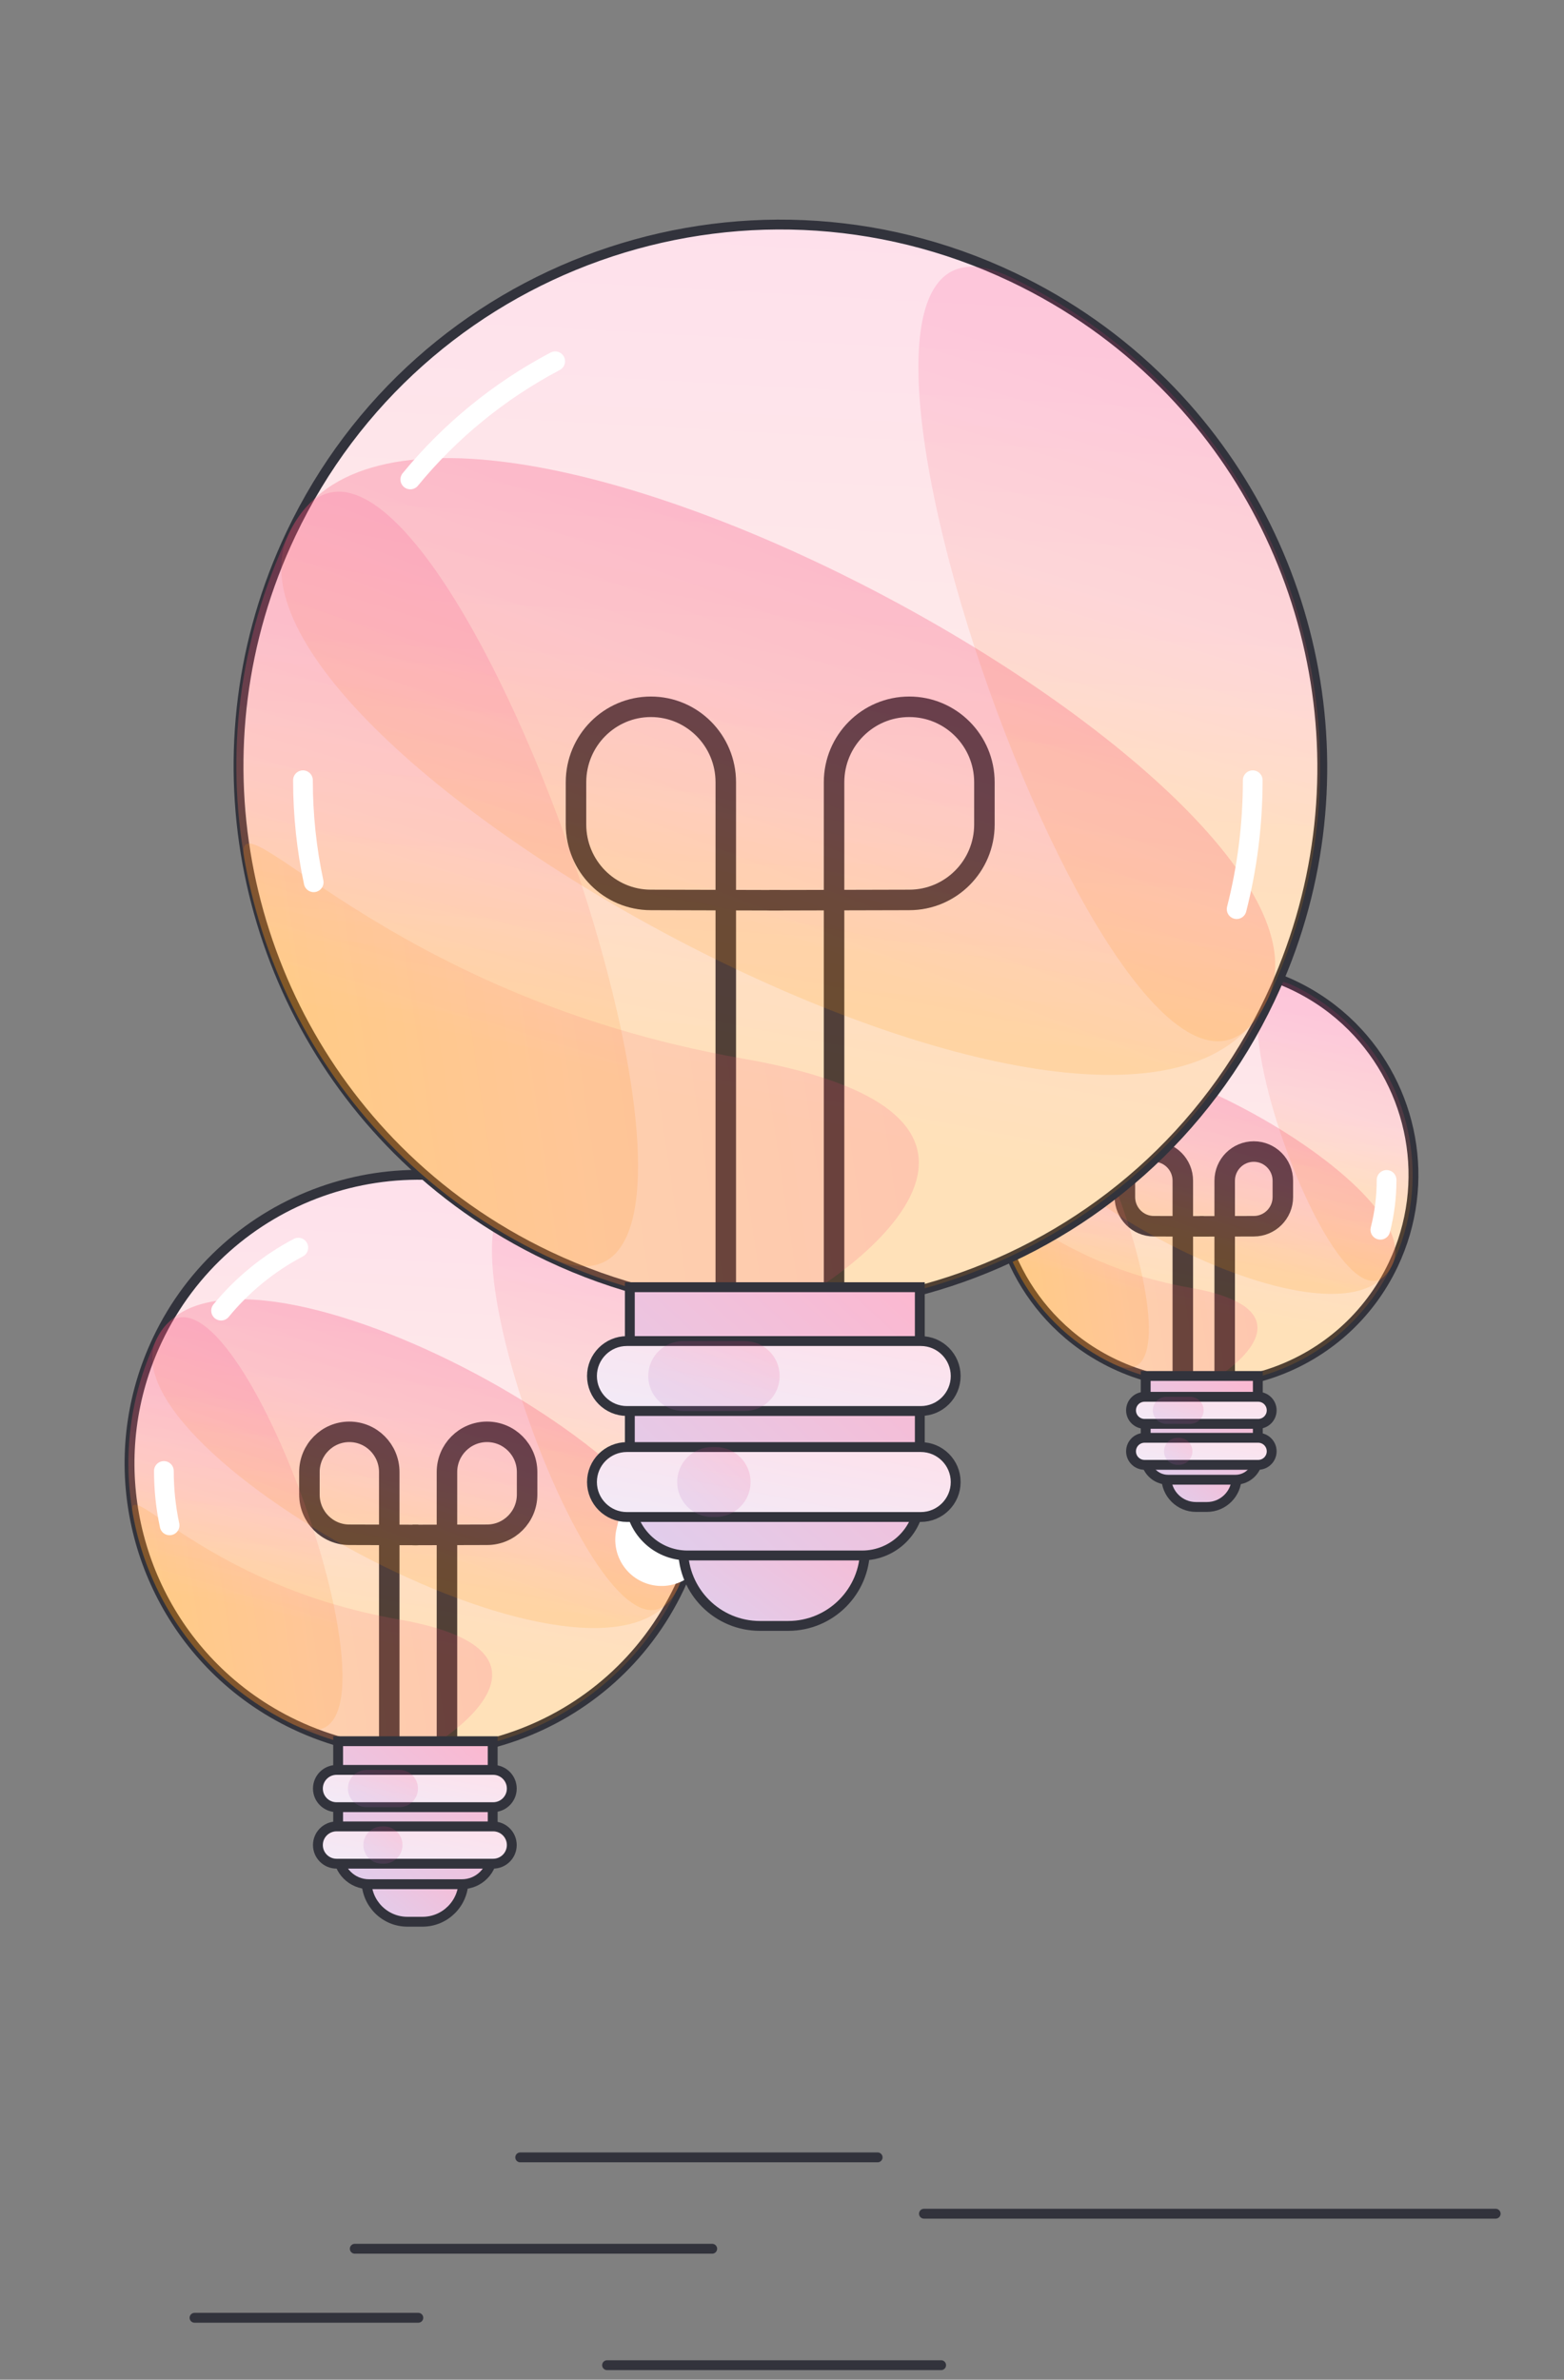 <?xml version="1.0" encoding="UTF-8"?> <svg xmlns="http://www.w3.org/2000/svg" width="119" height="181" viewBox="0 0 119 181" fill="none"><rect x="0" y="0" width="119" height="181" fill="#808080" stroke="none"/><path d="M46.191 179.896H71.607" stroke="#32333C" stroke-width="0.75" stroke-linecap="round"></path><path d="M26.994 171.04H54.189" stroke="#32333C" stroke-width="0.75" stroke-linecap="round"></path><path d="M14.801 176.29H31.829" stroke="#32333C" stroke-width="0.75" stroke-linecap="round"></path><path d="M70.301 168.375H113.801" stroke="#32333C" stroke-width="0.75" stroke-linecap="round"></path><path d="M39.582 164.09H66.777" stroke="#32333C" stroke-width="0.75" stroke-linecap="round"></path><path fill-rule="evenodd" clip-rule="evenodd" d="M22.42 131.175C33.385 136.382 46.487 131.718 51.685 120.759C55.77 112.148 53.76 102.211 47.391 95.823L47.343 95.774C45.617 94.053 43.571 92.591 41.244 91.486C30.281 86.279 17.178 90.942 11.979 101.901C7.89 110.524 9.911 120.476 16.3 126.864C18.03 128.594 20.083 130.064 22.42 131.175Z" fill="white"></path><path fill-rule="evenodd" clip-rule="evenodd" d="M22.42 131.175C33.385 136.382 46.487 131.718 51.685 120.759C55.77 112.148 53.76 102.211 47.391 95.823L47.343 95.774C45.617 94.053 43.571 92.591 41.244 91.486C30.281 86.279 17.178 90.942 11.979 101.901C7.89 110.524 9.911 120.476 16.3 126.864C18.03 128.594 20.083 130.064 22.42 131.175Z" fill="url(#paint0_linear_897_30377)" fill-opacity="0.15"></path><path d="M22.42 131.175C33.385 136.382 46.487 131.718 51.685 120.759V120.759C55.77 112.148 53.76 102.211 47.391 95.823V95.823L47.343 95.774C45.617 94.053 43.571 92.591 41.244 91.486V91.486C30.281 86.279 17.178 90.942 11.979 101.901V101.901C7.89 110.524 9.911 120.476 16.3 126.863V126.863C18.03 128.594 20.083 130.064 22.42 131.175" stroke="#32333C" stroke-width="0.75"></path><path d="M29.618 134.81V111.965C29.618 110.275 28.258 108.905 26.58 108.905C24.903 108.905 23.543 110.275 23.543 111.965V113.675C23.543 115.365 24.903 116.735 26.58 116.735L31.824 116.75" stroke="#32333C" stroke-width="1.56"></path><path d="M34.008 134.81V111.965C34.008 110.275 35.373 108.905 37.057 108.905C38.74 108.905 40.106 110.275 40.106 111.965V113.675C40.106 115.365 38.74 116.735 37.057 116.735L31.389 116.75" stroke="#32333C" stroke-width="1.56"></path><path fill-rule="evenodd" clip-rule="evenodd" d="M51.598 120.754C55.683 112.143 53.673 102.207 47.304 95.818L47.256 95.769C45.53 94.049 43.484 92.586 41.157 91.481C30.194 86.274 46.4 131.714 51.598 120.754Z" fill="url(#paint1_linear_897_30377)" fill-opacity="0.15"></path><path fill-rule="evenodd" clip-rule="evenodd" d="M51.597 120.754C55.682 112.143 17.09 90.937 11.892 101.897C7.802 110.52 9.823 120.471 16.212 126.859C17.943 128.59 19.995 130.06 22.332 131.17C33.297 136.377 46.399 131.714 51.597 120.754Z" fill="url(#paint2_linear_897_30377)" fill-opacity="0.15"></path><path fill-rule="evenodd" clip-rule="evenodd" d="M51.598 120.754C55.683 112.142 17.091 90.936 11.892 101.896C7.802 110.519 46.4 131.713 51.598 120.754Z" fill="url(#paint3_linear_897_30377)" fill-opacity="0.15"></path><path fill-rule="evenodd" clip-rule="evenodd" d="M11.893 101.896C7.803 110.519 9.824 120.471 16.213 126.858C17.944 128.589 19.996 130.059 22.333 131.17C33.298 136.377 17.091 90.937 11.893 101.896Z" fill="url(#paint4_linear_897_30377)" fill-opacity="0.15"></path><path fill-rule="evenodd" clip-rule="evenodd" d="M31.801 133.288C32.559 133.286 45.017 125.737 30.31 123.168C15.602 120.598 9.559 112.073 10.089 115.085C10.865 119.493 12.976 123.623 16.2 126.846C17.93 128.577 19.983 130.047 22.32 131.157C25.387 132.613 28.62 133.298 31.801 133.288Z" fill="url(#paint5_linear_897_30377)" fill-opacity="0.15"></path><path fill-rule="evenodd" clip-rule="evenodd" d="M32.148 146.167H31C29.281 146.167 27.887 144.773 27.887 143.052V140.456H35.262V143.052C35.262 144.773 33.868 146.167 32.148 146.167Z" fill="white"></path><path fill-rule="evenodd" clip-rule="evenodd" d="M32.148 146.167H31C29.281 146.167 27.887 144.773 27.887 143.052V140.456H35.262V143.052C35.262 144.773 33.868 146.167 32.148 146.167Z" fill="url(#paint6_linear_897_30377)" fill-opacity="0.35"></path><path d="M32.148 146.167H31C29.281 146.167 27.887 144.773 27.887 143.052V140.456H35.262V143.052C35.262 144.773 33.868 146.167 32.148 146.167" stroke="#32333C" stroke-width="0.75"></path><path fill-rule="evenodd" clip-rule="evenodd" d="M35.144 143.312H28.07C26.776 143.312 25.727 142.262 25.727 140.967V132.436H37.487V140.967C37.487 142.262 36.438 143.312 35.144 143.312Z" fill="white"></path><path fill-rule="evenodd" clip-rule="evenodd" d="M35.144 143.312H28.07C26.776 143.312 25.727 142.262 25.727 140.967V132.436H37.487V140.967C37.487 142.262 36.438 143.312 35.144 143.312Z" fill="url(#paint7_linear_897_30377)" fill-opacity="0.35"></path><path d="M35.144 143.312H28.07C26.776 143.312 25.727 142.262 25.727 140.967V132.436H37.487V140.967C37.487 142.262 36.438 143.312 35.144 143.312" stroke="#32333C" stroke-width="0.75"></path><path fill-rule="evenodd" clip-rule="evenodd" d="M37.523 137.454H25.606C24.824 137.454 24.189 136.82 24.189 136.037C24.189 135.254 24.824 134.619 25.606 134.619H37.523C38.306 134.619 38.94 135.254 38.94 136.036V136.037C38.94 136.82 38.306 137.454 37.523 137.454Z" fill="white"></path><path fill-rule="evenodd" clip-rule="evenodd" d="M37.523 137.454H25.606C24.824 137.454 24.189 136.82 24.189 136.037C24.189 135.254 24.824 134.619 25.606 134.619H37.523C38.306 134.619 38.94 135.254 38.94 136.036V136.037C38.94 136.82 38.306 137.454 37.523 137.454Z" fill="url(#paint8_linear_897_30377)" fill-opacity="0.15"></path><path d="M37.523 137.454H25.606C24.824 137.454 24.189 136.82 24.189 136.037C24.189 135.254 24.824 134.619 25.606 134.619H37.523C38.306 134.619 38.94 135.254 38.94 136.036V136.037C38.94 136.82 38.306 137.454 37.523 137.454" stroke="#32333C" stroke-width="0.75"></path><path fill-rule="evenodd" clip-rule="evenodd" d="M30.385 137.454H27.889C27.107 137.454 26.473 136.82 26.473 136.037C26.473 135.254 27.107 134.619 27.889 134.619H30.385C31.168 134.619 31.802 135.254 31.802 136.036V136.037C31.802 136.82 31.168 137.454 30.385 137.454Z" fill="url(#paint9_linear_897_30377)" fill-opacity="0.15"></path><path fill-rule="evenodd" clip-rule="evenodd" d="M37.523 141.752H25.606C24.824 141.752 24.189 141.117 24.189 140.334C24.189 139.551 24.824 138.917 25.606 138.917H37.523C38.306 138.917 38.94 139.551 38.94 140.334C38.94 141.117 38.306 141.752 37.523 141.752Z" fill="white"></path><path fill-rule="evenodd" clip-rule="evenodd" d="M37.523 141.752H25.606C24.824 141.752 24.189 141.117 24.189 140.334C24.189 139.551 24.824 138.917 25.606 138.917H37.523C38.306 138.917 38.94 139.551 38.94 140.334C38.94 141.117 38.306 141.752 37.523 141.752Z" fill="url(#paint10_linear_897_30377)" fill-opacity="0.15"></path><path d="M37.523 141.752H25.606C24.824 141.752 24.189 141.117 24.189 140.334C24.189 139.551 24.824 138.917 25.606 138.917H37.523C38.306 138.917 38.94 139.551 38.94 140.334C38.94 141.117 38.306 141.752 37.523 141.752" stroke="#32333C" stroke-width="0.75"></path><path fill-rule="evenodd" clip-rule="evenodd" d="M29.208 141.752H29.065C28.283 141.752 27.648 141.117 27.648 140.334C27.648 139.551 28.283 138.917 29.065 138.917H29.208C29.991 138.917 30.625 139.551 30.625 140.334V140.334C30.625 141.117 29.991 141.752 29.208 141.752Z" fill="url(#paint11_linear_897_30377)" fill-opacity="0.15"></path><path d="M16.822 99.688C18.433 97.727 20.43 96.092 22.698 94.897" stroke="white" stroke-width="1.5" stroke-linecap="round" stroke-linejoin="round"></path><path d="M12.904 116.019C12.619 114.684 12.469 113.3 12.469 111.882" stroke="white" stroke-width="1.5" stroke-linecap="round" stroke-linejoin="round"></path><path d="M50.989 111.882C50.989 113.693 50.761 115.446 50.336 117.108" stroke="white" stroke-width="7.045" stroke-linecap="round" stroke-linejoin="round"></path><path fill-rule="evenodd" clip-rule="evenodd" d="M84.775 103.743C92.73 107.521 102.236 104.137 106.007 96.186C108.97 89.939 107.512 82.73 102.892 78.095L102.856 78.059C101.604 76.811 100.12 75.75 98.432 74.948C90.478 71.171 80.972 74.554 77.2 82.505C74.233 88.761 75.699 95.981 80.335 100.615C81.59 101.871 83.079 102.937 84.775 103.743Z" fill="white"></path><path fill-rule="evenodd" clip-rule="evenodd" d="M84.775 103.743C92.73 107.521 102.236 104.137 106.007 96.186C108.97 89.939 107.512 82.73 102.892 78.095L102.856 78.059C101.604 76.811 100.12 75.75 98.432 74.948C90.478 71.171 80.972 74.554 77.2 82.505C74.233 88.761 75.699 95.981 80.335 100.615C81.59 101.871 83.079 102.937 84.775 103.743Z" fill="url(#paint12_linear_897_30377)" fill-opacity="0.15"></path><path d="M84.775 103.743C92.73 107.521 102.236 104.137 106.007 96.186V96.186C108.97 89.939 107.512 82.73 102.892 78.095V78.095L102.856 78.059C101.604 76.811 100.12 75.75 98.432 74.948V74.948C90.478 71.171 80.972 74.554 77.2 82.505V82.505C74.233 88.761 75.699 95.981 80.335 100.615V100.615C81.59 101.871 83.079 102.937 84.775 103.743" stroke="#32333C" stroke-width="0.75"></path><path d="M89.997 106.381V89.807C89.997 88.581 89.011 87.586 87.793 87.586C86.577 87.586 85.59 88.581 85.59 89.807V91.047C85.59 92.273 86.577 93.267 87.793 93.267L91.598 93.278" stroke="#32333C" stroke-width="1.56"></path><path d="M93.183 106.381V89.807C93.183 88.581 94.174 87.586 95.396 87.586C96.617 87.586 97.608 88.581 97.608 89.807V91.047C97.608 92.273 96.617 93.267 95.396 93.267L91.283 93.278" stroke="#32333C" stroke-width="1.56"></path><path fill-rule="evenodd" clip-rule="evenodd" d="M105.943 96.183C108.907 89.935 107.448 82.727 102.828 78.091L102.793 78.056C101.54 76.808 100.057 75.747 98.368 74.945C90.414 71.167 102.172 104.134 105.943 96.183Z" fill="url(#paint13_linear_897_30377)" fill-opacity="0.15"></path><path fill-rule="evenodd" clip-rule="evenodd" d="M105.944 96.183C108.908 89.935 80.909 74.55 77.138 82.502C74.171 88.757 75.637 95.977 80.272 100.612C81.528 101.867 83.017 102.934 84.712 103.739C92.668 107.517 102.173 104.134 105.944 96.183Z" fill="url(#paint14_linear_897_30377)" fill-opacity="0.15"></path><path fill-rule="evenodd" clip-rule="evenodd" d="M105.944 96.183C108.908 89.935 80.909 74.55 77.138 82.501C74.171 88.757 102.173 104.134 105.944 96.183Z" fill="url(#paint15_linear_897_30377)" fill-opacity="0.15"></path><path fill-rule="evenodd" clip-rule="evenodd" d="M77.136 82.501C74.169 88.757 75.635 95.977 80.271 100.611C81.526 101.867 83.015 102.934 84.711 103.739C92.666 107.517 80.908 74.55 77.136 82.501Z" fill="url(#paint16_linear_897_30377)" fill-opacity="0.15"></path><path fill-rule="evenodd" clip-rule="evenodd" d="M91.58 105.276C92.13 105.274 101.169 99.798 90.498 97.934C79.828 96.069 75.443 89.884 75.828 92.07C76.391 95.268 77.923 98.264 80.261 100.602C81.517 101.858 83.006 102.925 84.702 103.73C86.927 104.787 89.272 105.283 91.58 105.276Z" fill="url(#paint17_linear_897_30377)" fill-opacity="0.15"></path><path fill-rule="evenodd" clip-rule="evenodd" d="M91.832 114.62H90.999C89.752 114.62 88.74 113.608 88.74 112.359V110.476H94.091V112.359C94.091 113.608 93.08 114.62 91.832 114.62Z" fill="white"></path><path fill-rule="evenodd" clip-rule="evenodd" d="M91.832 114.62H90.999C89.752 114.62 88.74 113.608 88.74 112.359V110.476H94.091V112.359C94.091 113.608 93.08 114.62 91.832 114.62Z" fill="url(#paint18_linear_897_30377)" fill-opacity="0.35"></path><path d="M91.832 114.62H90.999C89.752 114.62 88.74 113.608 88.74 112.359V110.476H94.091V112.359C94.091 113.608 93.08 114.62 91.832 114.62" stroke="#32333C" stroke-width="0.75"></path><path fill-rule="evenodd" clip-rule="evenodd" d="M94.004 112.548H88.872C87.933 112.548 87.172 111.786 87.172 110.847V104.657H95.704V110.847C95.704 111.786 94.943 112.548 94.004 112.548Z" fill="white"></path><path fill-rule="evenodd" clip-rule="evenodd" d="M94.004 112.548H88.872C87.933 112.548 87.172 111.786 87.172 110.847V104.657H95.704V110.847C95.704 111.786 94.943 112.548 94.004 112.548Z" fill="url(#paint19_linear_897_30377)" fill-opacity="0.35"></path><path d="M94.004 112.548H88.872C87.933 112.548 87.172 111.786 87.172 110.847V104.657H95.704V110.847C95.704 111.786 94.943 112.548 94.004 112.548" stroke="#32333C" stroke-width="0.75"></path><path fill-rule="evenodd" clip-rule="evenodd" d="M95.731 108.298H87.085C86.517 108.298 86.057 107.838 86.057 107.27C86.057 106.702 86.517 106.241 87.085 106.241H95.731C96.298 106.241 96.758 106.702 96.758 107.27V107.27C96.758 107.838 96.298 108.298 95.731 108.298Z" fill="white"></path><path fill-rule="evenodd" clip-rule="evenodd" d="M95.731 108.298H87.085C86.517 108.298 86.057 107.838 86.057 107.27C86.057 106.702 86.517 106.241 87.085 106.241H95.731C96.298 106.241 96.758 106.702 96.758 107.27V107.27C96.758 107.838 96.298 108.298 95.731 108.298Z" fill="url(#paint20_linear_897_30377)" fill-opacity="0.15"></path><path d="M95.731 108.298H87.085C86.517 108.298 86.057 107.838 86.057 107.27C86.057 106.702 86.517 106.241 87.085 106.241H95.731C96.298 106.241 96.758 106.702 96.758 107.27V107.27C96.758 107.838 96.298 108.298 95.731 108.298" stroke="#32333C" stroke-width="0.75"></path><path fill-rule="evenodd" clip-rule="evenodd" d="M90.554 108.298H88.743C88.175 108.298 87.715 107.838 87.715 107.27C87.715 106.702 88.175 106.241 88.743 106.241H90.554C91.121 106.241 91.581 106.702 91.581 107.27V107.27C91.581 107.838 91.121 108.298 90.554 108.298Z" fill="url(#paint21_linear_897_30377)" fill-opacity="0.15"></path><path fill-rule="evenodd" clip-rule="evenodd" d="M95.731 111.416H87.085C86.517 111.416 86.057 110.956 86.057 110.388C86.057 109.82 86.517 109.359 87.085 109.359H95.731C96.298 109.359 96.758 109.82 96.758 110.388C96.758 110.956 96.298 111.416 95.731 111.416Z" fill="white"></path><path fill-rule="evenodd" clip-rule="evenodd" d="M95.731 111.416H87.085C86.517 111.416 86.057 110.956 86.057 110.388C86.057 109.82 86.517 109.359 87.085 109.359H95.731C96.298 109.359 96.758 109.82 96.758 110.388C96.758 110.956 96.298 111.416 95.731 111.416Z" fill="url(#paint22_linear_897_30377)" fill-opacity="0.15"></path><path d="M95.731 111.416H87.085C86.517 111.416 86.057 110.956 86.057 110.388C86.057 109.82 86.517 109.359 87.085 109.359H95.731C96.298 109.359 96.758 109.82 96.758 110.388C96.758 110.956 96.298 111.416 95.731 111.416" stroke="#32333C" stroke-width="0.75"></path><path fill-rule="evenodd" clip-rule="evenodd" d="M89.698 111.416H89.594C89.027 111.416 88.566 110.956 88.566 110.388C88.566 109.82 89.027 109.359 89.594 109.359H89.698C90.266 109.359 90.726 109.82 90.726 110.388V110.388C90.726 110.956 90.266 111.416 89.698 111.416Z" fill="url(#paint23_linear_897_30377)" fill-opacity="0.15"></path><path d="M80.713 80.898C81.881 79.476 83.33 78.29 84.976 77.423" stroke="white" stroke-width="10.248" stroke-linecap="round" stroke-linejoin="round"></path><path d="M77.871 92.747C77.663 91.778 77.555 90.774 77.555 89.745" stroke="white" stroke-width="1.5" stroke-linecap="round" stroke-linejoin="round"></path><path d="M105.501 89.745C105.501 91.059 105.336 92.331 105.027 93.537" stroke="white" stroke-width="1.5" stroke-linecap="round" stroke-linejoin="round"></path><path fill-rule="evenodd" clip-rule="evenodd" d="M41.721 95.538C62.292 105.308 86.873 96.558 96.625 75.998C104.289 59.842 100.517 41.2 88.57 29.214L88.478 29.122C85.24 25.895 81.403 23.152 77.037 21.078C56.468 11.309 31.886 20.057 22.133 40.619C14.46 56.796 18.252 75.466 30.238 87.45C33.486 90.697 37.336 93.456 41.721 95.538Z" fill="white"></path><path fill-rule="evenodd" clip-rule="evenodd" d="M41.721 95.538C62.292 105.308 86.873 96.558 96.625 75.998C104.289 59.842 100.517 41.2 88.57 29.214L88.478 29.122C85.24 25.895 81.403 23.152 77.037 21.078C56.468 11.309 31.886 20.057 22.133 40.619C14.46 56.796 18.252 75.466 30.238 87.45C33.486 90.697 37.336 93.456 41.721 95.538Z" fill="url(#paint24_linear_897_30377)" fill-opacity="0.15"></path><path d="M41.721 95.538C62.292 105.308 86.873 96.558 96.625 75.998V75.998C104.289 59.842 100.517 41.2 88.57 29.214V29.214L88.478 29.122C85.24 25.895 81.403 23.152 77.037 21.078V21.078C56.468 11.309 31.886 20.057 22.133 40.619V40.619C14.46 56.796 18.252 75.466 30.238 87.45V87.45C33.486 90.697 37.336 93.456 41.721 95.538" stroke="#32333C" stroke-width="0.75"></path><path d="M55.223 102.36V59.5C55.223 56.329 52.672 53.759 49.524 53.759C46.378 53.759 43.826 56.329 43.826 59.5V62.709C43.826 65.879 46.378 68.449 49.524 68.449L59.362 68.476" stroke="#32333C" stroke-width="1.56"></path><path d="M63.461 102.36V59.5C63.461 56.329 66.022 53.759 69.181 53.759C72.34 53.759 74.901 56.329 74.901 59.5V62.709C74.901 65.879 72.34 68.449 69.181 68.449L58.547 68.476" stroke="#32333C" stroke-width="1.56"></path><path fill-rule="evenodd" clip-rule="evenodd" d="M96.459 75.989C104.123 59.833 100.351 41.191 88.403 29.205L88.312 29.113C85.074 25.886 81.237 23.143 76.871 21.069C56.302 11.3 86.707 96.549 96.459 75.989Z" fill="url(#paint25_linear_897_30377)" fill-opacity="0.15"></path><path fill-rule="evenodd" clip-rule="evenodd" d="M96.461 75.988C104.125 59.832 31.722 20.048 21.969 40.61C14.296 56.787 18.088 75.457 30.074 87.441C33.321 90.688 37.172 93.446 41.557 95.529C62.128 105.298 86.709 96.549 96.461 75.988Z" fill="url(#paint26_linear_897_30377)" fill-opacity="0.15"></path><path fill-rule="evenodd" clip-rule="evenodd" d="M96.461 75.988C104.125 59.832 31.723 20.047 21.969 40.609C14.296 56.786 86.709 96.548 96.461 75.988Z" fill="url(#paint27_linear_897_30377)" fill-opacity="0.15"></path><path fill-rule="evenodd" clip-rule="evenodd" d="M21.967 40.61C14.294 56.787 18.085 75.457 30.072 87.441C33.319 90.688 37.169 93.446 41.554 95.529C62.126 105.298 31.72 20.048 21.967 40.61Z" fill="url(#paint28_linear_897_30377)" fill-opacity="0.15"></path><path fill-rule="evenodd" clip-rule="evenodd" d="M59.32 99.503C60.741 99.499 84.114 85.337 56.521 80.516C28.928 75.695 17.59 59.701 18.585 65.352C20.041 73.623 24.002 81.371 30.049 87.417C33.297 90.664 37.147 93.422 41.532 95.505C47.285 98.237 53.352 99.521 59.32 99.503Z" fill="url(#paint29_linear_897_30377)" fill-opacity="0.15"></path><path fill-rule="evenodd" clip-rule="evenodd" d="M59.972 123.667H57.818C54.592 123.667 51.977 121.051 51.977 117.822V112.952H65.814V117.822C65.814 121.051 63.198 123.667 59.972 123.667Z" fill="white"></path><path fill-rule="evenodd" clip-rule="evenodd" d="M59.972 123.667H57.818C54.592 123.667 51.977 121.051 51.977 117.822V112.952H65.814V117.822C65.814 121.051 63.198 123.667 59.972 123.667Z" fill="url(#paint30_linear_897_30377)" fill-opacity="0.35"></path><path d="M59.972 123.667H57.818C54.592 123.667 51.977 121.051 51.977 117.822V112.952H65.814V117.822C65.814 121.051 63.198 123.667 59.972 123.667" stroke="#32333C" stroke-width="0.75"></path><path fill-rule="evenodd" clip-rule="evenodd" d="M65.59 118.31H52.318C49.89 118.31 47.922 116.341 47.922 113.911V97.905H69.986V113.911C69.986 116.341 68.018 118.31 65.59 118.31Z" fill="white"></path><path fill-rule="evenodd" clip-rule="evenodd" d="M65.59 118.31H52.318C49.89 118.31 47.922 116.341 47.922 113.911V97.905H69.986V113.911C69.986 116.341 68.018 118.31 65.59 118.31Z" fill="url(#paint31_linear_897_30377)" fill-opacity="0.35"></path><path d="M65.59 118.31H52.318C49.89 118.31 47.922 116.341 47.922 113.911V97.905H69.986V113.911C69.986 116.341 68.018 118.31 65.59 118.31" stroke="#32333C" stroke-width="0.75"></path><path fill-rule="evenodd" clip-rule="evenodd" d="M70.057 107.321H47.699C46.232 107.321 45.041 106.13 45.041 104.661C45.041 103.193 46.232 102.001 47.699 102.001H70.057C71.525 102.001 72.715 103.193 72.715 104.661V104.661C72.715 106.13 71.525 107.321 70.057 107.321Z" fill="white"></path><path fill-rule="evenodd" clip-rule="evenodd" d="M70.057 107.321H47.699C46.232 107.321 45.041 106.13 45.041 104.661C45.041 103.193 46.232 102.001 47.699 102.001H70.057C71.525 102.001 72.715 103.193 72.715 104.661V104.661C72.715 106.13 71.525 107.321 70.057 107.321Z" fill="url(#paint32_linear_897_30377)" fill-opacity="0.15"></path><path d="M70.057 107.321H47.699C46.232 107.321 45.041 106.13 45.041 104.661C45.041 103.193 46.232 102.001 47.699 102.001H70.057C71.525 102.001 72.715 103.193 72.715 104.661V104.661C72.715 106.13 71.525 107.321 70.057 107.321" stroke="#32333C" stroke-width="0.75"></path><path fill-rule="evenodd" clip-rule="evenodd" d="M56.663 107.321H51.98C50.512 107.321 49.322 106.13 49.322 104.661C49.322 103.193 50.512 102.001 51.98 102.001H56.663C58.131 102.001 59.321 103.193 59.321 104.661V104.661C59.321 106.13 58.131 107.321 56.663 107.321Z" fill="url(#paint33_linear_897_30377)" fill-opacity="0.15"></path><path fill-rule="evenodd" clip-rule="evenodd" d="M70.057 115.383H47.699C46.232 115.383 45.041 114.193 45.041 112.724C45.041 111.255 46.232 110.064 47.699 110.064H70.057C71.525 110.064 72.715 111.255 72.715 112.724C72.715 114.193 71.525 115.383 70.057 115.383Z" fill="white"></path><path fill-rule="evenodd" clip-rule="evenodd" d="M70.057 115.383H47.699C46.232 115.383 45.041 114.193 45.041 112.724C45.041 111.255 46.232 110.064 47.699 110.064H70.057C71.525 110.064 72.715 111.255 72.715 112.724C72.715 114.193 71.525 115.383 70.057 115.383Z" fill="url(#paint34_linear_897_30377)" fill-opacity="0.15"></path><path d="M70.057 115.383H47.699C46.232 115.383 45.041 114.193 45.041 112.724C45.041 111.255 46.232 110.064 47.699 110.064H70.057C71.525 110.064 72.715 111.255 72.715 112.724C72.715 114.193 71.525 115.383 70.057 115.383" stroke="#32333C" stroke-width="0.75"></path><path fill-rule="evenodd" clip-rule="evenodd" d="M54.452 115.383H54.183C52.716 115.383 51.525 114.193 51.525 112.724C51.525 111.255 52.716 110.064 54.183 110.064H54.452C55.919 110.064 57.11 111.255 57.11 112.724V112.724C57.11 114.193 55.919 115.383 54.452 115.383Z" fill="url(#paint35_linear_897_30377)" fill-opacity="0.15"></path><path d="M31.219 36.467C34.24 32.788 37.986 29.721 42.243 27.479" stroke="white" stroke-width="1.5" stroke-linecap="round" stroke-linejoin="round"></path><path d="M23.867 67.106C23.332 64.601 23.051 62.005 23.051 59.344" stroke="white" stroke-width="1.5" stroke-linecap="round" stroke-linejoin="round"></path><path d="M95.317 59.344C95.317 62.742 94.89 66.031 94.092 69.149" stroke="white" stroke-width="1.5" stroke-linecap="round" stroke-linejoin="round"></path><defs><linearGradient id="paint0_linear_897_30377" x1="45.711" y1="122.803" x2="47.46" y2="91.13" gradientUnits="userSpaceOnUse"><stop stop-color="#FB9203"></stop><stop offset="0.447" stop-color="#FA7071"></stop><stop offset="1" stop-color="#F63277"></stop></linearGradient><linearGradient id="paint1_linear_897_30377" x1="54.263" y1="114.518" x2="58.751" y2="99.792" gradientUnits="userSpaceOnUse"><stop stop-color="#FB9203"></stop><stop offset="0.447" stop-color="#FA7071"></stop><stop offset="1" stop-color="#F63277"></stop></linearGradient><linearGradient id="paint2_linear_897_30377" x1="41.307" y1="127.245" x2="46.242" y2="101.683" gradientUnits="userSpaceOnUse"><stop stop-color="#FB9203"></stop><stop offset="0.447" stop-color="#FA7071"></stop><stop offset="1" stop-color="#F63277"></stop></linearGradient><linearGradient id="paint3_linear_897_30377" x1="44.413" y1="122.85" x2="51.024" y2="105.548" gradientUnits="userSpaceOnUse"><stop stop-color="#FB9203"></stop><stop offset="0.447" stop-color="#FA7071"></stop><stop offset="1" stop-color="#F63277"></stop></linearGradient><linearGradient id="paint4_linear_897_30377" x1="27.666" y1="124.598" x2="32.153" y2="109.872" gradientUnits="userSpaceOnUse"><stop stop-color="#FB9203"></stop><stop offset="0.447" stop-color="#FA7071"></stop><stop offset="1" stop-color="#F63277"></stop></linearGradient><linearGradient id="paint5_linear_897_30377" x1="35.872" y1="114.498" x2="11.186" y2="118.194" gradientUnits="userSpaceOnUse"><stop stop-color="#F63277"></stop><stop offset="0.553" stop-color="#FA7071"></stop><stop offset="1" stop-color="#FB9203"></stop></linearGradient><linearGradient id="paint6_linear_897_30377" x1="31.574" y1="137.6" x2="26.045" y2="144.741" gradientUnits="userSpaceOnUse"><stop stop-color="#F63277"></stop><stop offset="1" stop-color="#A374CC"></stop></linearGradient><linearGradient id="paint7_linear_897_30377" x1="31.607" y1="126.997" x2="20.764" y2="138.722" gradientUnits="userSpaceOnUse"><stop stop-color="#F63277"></stop><stop offset="1" stop-color="#A374CC"></stop></linearGradient><linearGradient id="paint8_linear_897_30377" x1="31.565" y1="133.201" x2="30.514" y2="138.67" gradientUnits="userSpaceOnUse"><stop stop-color="#F63277"></stop><stop offset="1" stop-color="#A374CC"></stop></linearGradient><linearGradient id="paint9_linear_897_30377" x1="29.137" y1="133.201" x2="26.786" y2="137.621" gradientUnits="userSpaceOnUse"><stop stop-color="#F63277"></stop><stop offset="1" stop-color="#A374CC"></stop></linearGradient><linearGradient id="paint10_linear_897_30377" x1="31.565" y1="137.499" x2="30.514" y2="142.968" gradientUnits="userSpaceOnUse"><stop stop-color="#F63277"></stop><stop offset="1" stop-color="#A374CC"></stop></linearGradient><linearGradient id="paint11_linear_897_30377" x1="29.137" y1="137.499" x2="26.305" y2="140.472" gradientUnits="userSpaceOnUse"><stop stop-color="#F63277"></stop><stop offset="1" stop-color="#A374CC"></stop></linearGradient><linearGradient id="paint12_linear_897_30377" x1="101.673" y1="97.669" x2="102.942" y2="74.69" gradientUnits="userSpaceOnUse"><stop stop-color="#FB9203"></stop><stop offset="0.447" stop-color="#FA7071"></stop><stop offset="1" stop-color="#F63277"></stop></linearGradient><linearGradient id="paint13_linear_897_30377" x1="107.877" y1="91.659" x2="111.133" y2="80.975" gradientUnits="userSpaceOnUse"><stop stop-color="#FB9203"></stop><stop offset="0.447" stop-color="#FA7071"></stop><stop offset="1" stop-color="#F63277"></stop></linearGradient><linearGradient id="paint14_linear_897_30377" x1="98.479" y1="100.892" x2="102.059" y2="82.346" gradientUnits="userSpaceOnUse"><stop stop-color="#FB9203"></stop><stop offset="0.447" stop-color="#FA7071"></stop><stop offset="1" stop-color="#F63277"></stop></linearGradient><linearGradient id="paint15_linear_897_30377" x1="100.732" y1="97.703" x2="105.528" y2="85.151" gradientUnits="userSpaceOnUse"><stop stop-color="#FB9203"></stop><stop offset="0.447" stop-color="#FA7071"></stop><stop offset="1" stop-color="#F63277"></stop></linearGradient><linearGradient id="paint16_linear_897_30377" x1="88.58" y1="98.972" x2="91.836" y2="88.288" gradientUnits="userSpaceOnUse"><stop stop-color="#FB9203"></stop><stop offset="0.447" stop-color="#FA7071"></stop><stop offset="1" stop-color="#F63277"></stop></linearGradient><linearGradient id="paint17_linear_897_30377" x1="94.534" y1="91.644" x2="76.624" y2="94.326" gradientUnits="userSpaceOnUse"><stop stop-color="#F63277"></stop><stop offset="0.553" stop-color="#FA7071"></stop><stop offset="1" stop-color="#FB9203"></stop></linearGradient><linearGradient id="paint18_linear_897_30377" x1="91.416" y1="108.404" x2="87.404" y2="113.585" gradientUnits="userSpaceOnUse"><stop stop-color="#F63277"></stop><stop offset="1" stop-color="#A374CC"></stop></linearGradient><linearGradient id="paint19_linear_897_30377" x1="91.438" y1="100.712" x2="83.571" y2="109.218" gradientUnits="userSpaceOnUse"><stop stop-color="#F63277"></stop><stop offset="1" stop-color="#A374CC"></stop></linearGradient><linearGradient id="paint20_linear_897_30377" x1="91.407" y1="105.213" x2="90.645" y2="109.18" gradientUnits="userSpaceOnUse"><stop stop-color="#F63277"></stop><stop offset="1" stop-color="#A374CC"></stop></linearGradient><linearGradient id="paint21_linear_897_30377" x1="89.648" y1="105.213" x2="87.942" y2="108.419" gradientUnits="userSpaceOnUse"><stop stop-color="#F63277"></stop><stop offset="1" stop-color="#A374CC"></stop></linearGradient><linearGradient id="paint22_linear_897_30377" x1="91.407" y1="108.331" x2="90.645" y2="112.298" gradientUnits="userSpaceOnUse"><stop stop-color="#F63277"></stop><stop offset="1" stop-color="#A374CC"></stop></linearGradient><linearGradient id="paint23_linear_897_30377" x1="89.646" y1="108.331" x2="87.591" y2="110.488" gradientUnits="userSpaceOnUse"><stop stop-color="#F63277"></stop><stop offset="1" stop-color="#A374CC"></stop></linearGradient><linearGradient id="paint24_linear_897_30377" x1="85.418" y1="79.832" x2="88.699" y2="20.41" gradientUnits="userSpaceOnUse"><stop stop-color="#FB9203"></stop><stop offset="0.447" stop-color="#FA7071"></stop><stop offset="1" stop-color="#F63277"></stop></linearGradient><linearGradient id="paint25_linear_897_30377" x1="101.459" y1="64.289" x2="109.879" y2="36.662" gradientUnits="userSpaceOnUse"><stop stop-color="#FB9203"></stop><stop offset="0.447" stop-color="#FA7071"></stop><stop offset="1" stop-color="#F63277"></stop></linearGradient><linearGradient id="paint26_linear_897_30377" x1="77.156" y1="88.166" x2="86.414" y2="40.208" gradientUnits="userSpaceOnUse"><stop stop-color="#FB9203"></stop><stop offset="0.447" stop-color="#FA7071"></stop><stop offset="1" stop-color="#F63277"></stop></linearGradient><linearGradient id="paint27_linear_897_30377" x1="82.982" y1="79.92" x2="95.385" y2="47.461" gradientUnits="userSpaceOnUse"><stop stop-color="#FB9203"></stop><stop offset="0.447" stop-color="#FA7071"></stop><stop offset="1" stop-color="#F63277"></stop></linearGradient><linearGradient id="paint28_linear_897_30377" x1="51.559" y1="83.2" x2="59.978" y2="55.574" gradientUnits="userSpaceOnUse"><stop stop-color="#FB9203"></stop><stop offset="0.447" stop-color="#FA7071"></stop><stop offset="1" stop-color="#F63277"></stop></linearGradient><linearGradient id="paint29_linear_897_30377" x1="66.957" y1="64.252" x2="20.642" y2="71.186" gradientUnits="userSpaceOnUse"><stop stop-color="#F63277"></stop><stop offset="0.553" stop-color="#FA7071"></stop><stop offset="1" stop-color="#FB9203"></stop></linearGradient><linearGradient id="paint30_linear_897_30377" x1="58.895" y1="107.595" x2="48.521" y2="120.991" gradientUnits="userSpaceOnUse"><stop stop-color="#F63277"></stop><stop offset="1" stop-color="#A374CC"></stop></linearGradient><linearGradient id="paint31_linear_897_30377" x1="58.954" y1="87.703" x2="38.611" y2="109.7" gradientUnits="userSpaceOnUse"><stop stop-color="#F63277"></stop><stop offset="1" stop-color="#A374CC"></stop></linearGradient><linearGradient id="paint32_linear_897_30377" x1="58.878" y1="99.341" x2="56.906" y2="109.601" gradientUnits="userSpaceOnUse"><stop stop-color="#F63277"></stop><stop offset="1" stop-color="#A374CC"></stop></linearGradient><linearGradient id="paint33_linear_897_30377" x1="54.322" y1="99.341" x2="49.91" y2="107.633" gradientUnits="userSpaceOnUse"><stop stop-color="#F63277"></stop><stop offset="1" stop-color="#A374CC"></stop></linearGradient><linearGradient id="paint34_linear_897_30377" x1="58.878" y1="107.404" x2="56.906" y2="117.664" gradientUnits="userSpaceOnUse"><stop stop-color="#F63277"></stop><stop offset="1" stop-color="#A374CC"></stop></linearGradient><linearGradient id="paint35_linear_897_30377" x1="54.318" y1="107.404" x2="49.004" y2="112.982" gradientUnits="userSpaceOnUse"><stop stop-color="#F63277"></stop><stop offset="1" stop-color="#A374CC"></stop></linearGradient></defs></svg> 